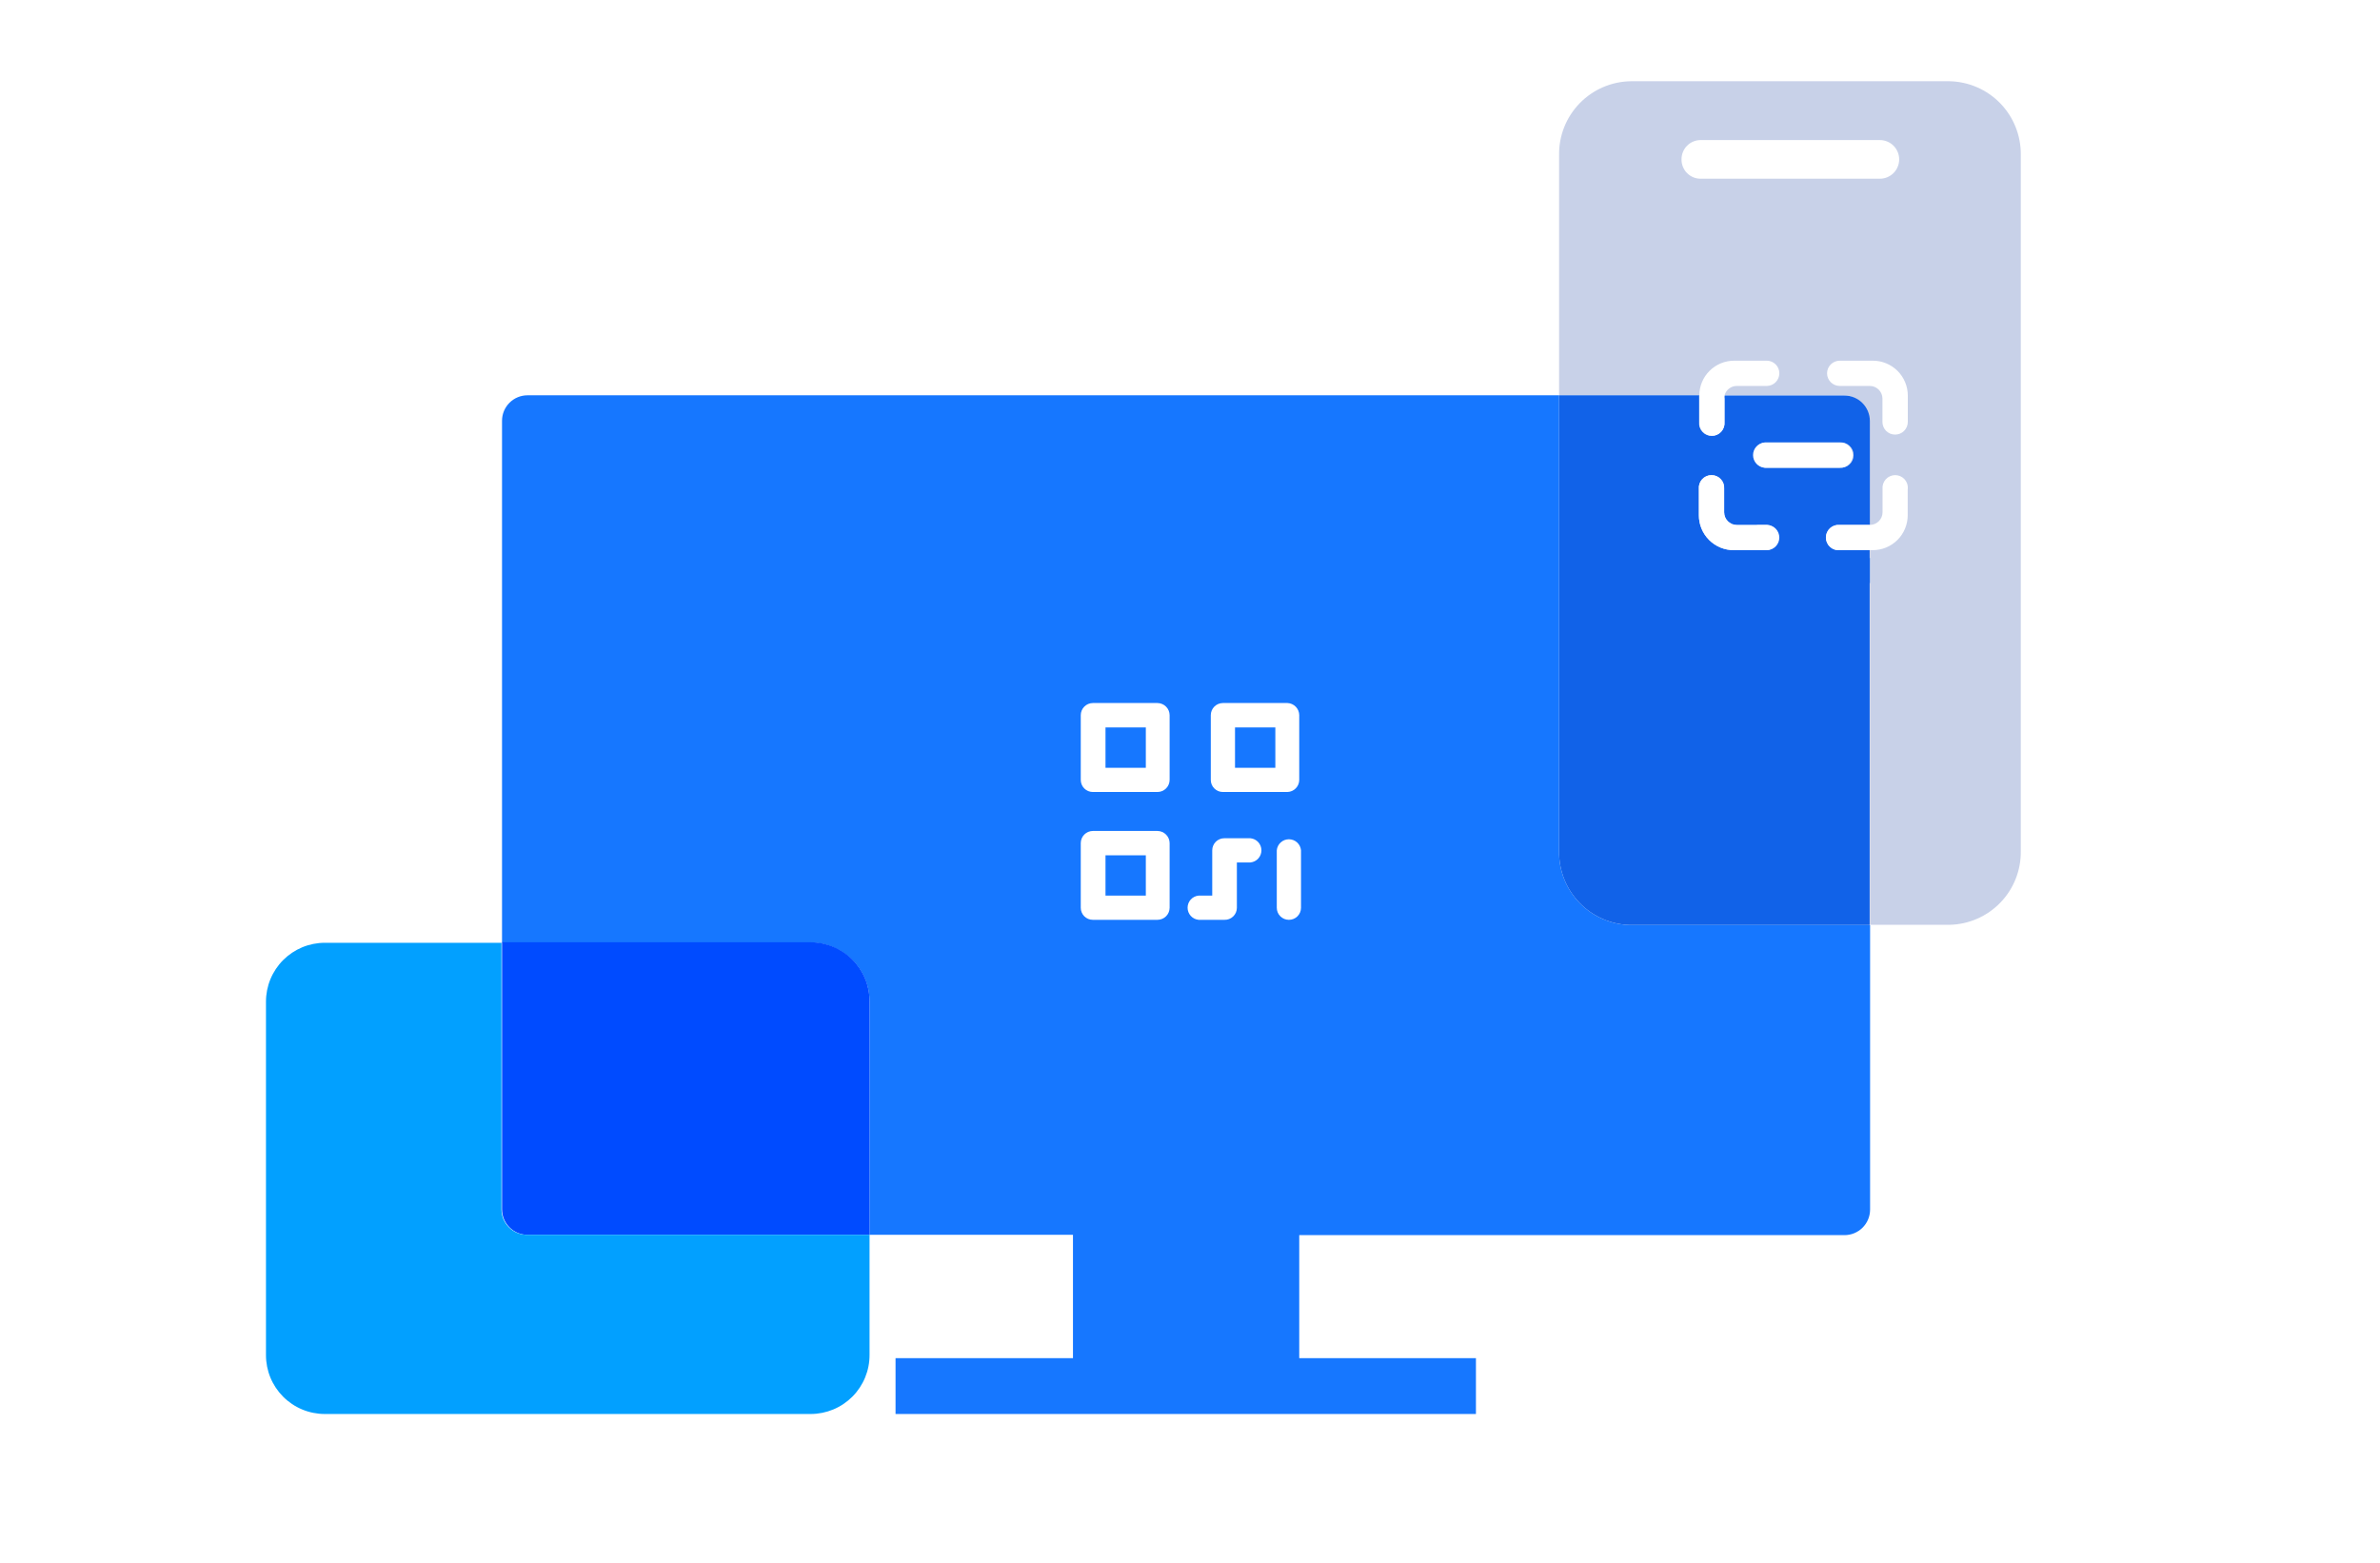 <svg width="204" height="134" viewBox="0 0 204 134" fill="none" xmlns="http://www.w3.org/2000/svg">
<mask id="mask0_4_2323" style="mask-type:alpha" maskUnits="userSpaceOnUse" x="-40" y="0" width="244" height="256">
<rect x="-40" width="244" height="256" rx="22" fill="#F5F5F5"/>
</mask>
<g mask="url(#mask0_4_2323)">
<g filter="url(#filter0_d_4_2323)">
<path d="M145.602 36.167V33.887H147.802C147.789 33.978 147.789 34.071 147.802 34.163V36.167C147.816 36.318 147.798 36.469 147.75 36.613C147.702 36.756 147.624 36.887 147.522 36.999C147.42 37.11 147.296 37.199 147.158 37.26C147.02 37.321 146.871 37.353 146.72 37.353C146.569 37.353 146.419 37.321 146.281 37.26C146.143 37.199 146.019 37.11 145.917 36.999C145.815 36.887 145.738 36.756 145.69 36.613C145.641 36.469 145.624 36.318 145.637 36.167H145.602Z" fill="#1677FF"/>
</g>
<g filter="url(#filter1_d_4_2323)">
<path d="M145.601 44.168V41.914C145.587 41.764 145.605 41.612 145.654 41.469C145.702 41.326 145.779 41.194 145.881 41.083C145.983 40.971 146.107 40.882 146.245 40.821C146.383 40.761 146.533 40.729 146.684 40.729C146.835 40.729 146.984 40.761 147.122 40.821C147.26 40.882 147.384 40.971 147.486 41.083C147.588 41.194 147.665 41.326 147.714 41.469C147.762 41.612 147.78 41.764 147.766 41.914V43.919C147.766 44.205 147.88 44.479 148.082 44.681C148.284 44.883 148.558 44.997 148.844 44.997H151.454C151.725 45.021 151.976 45.146 152.159 45.346C152.342 45.547 152.443 45.808 152.443 46.079C152.443 46.35 152.342 46.612 152.159 46.812C151.976 47.013 151.725 47.137 151.454 47.162H148.612C148.217 47.165 147.826 47.09 147.46 46.941C147.094 46.792 146.762 46.572 146.482 46.294C146.201 46.016 145.979 45.684 145.828 45.319C145.677 44.954 145.6 44.563 145.601 44.168Z" fill="#1677FF"/>
</g>
<g filter="url(#filter2_d_4_2323)">
<path d="M150.207 39.036C150.207 38.749 150.32 38.474 150.522 38.271C150.724 38.067 150.998 37.952 151.285 37.949H157.691C157.841 37.936 157.993 37.953 158.136 38.002C158.279 38.05 158.41 38.127 158.522 38.229C158.633 38.331 158.723 38.455 158.783 38.593C158.844 38.731 158.876 38.881 158.876 39.032C158.876 39.183 158.844 39.332 158.783 39.47C158.723 39.608 158.633 39.733 158.522 39.834C158.41 39.936 158.279 40.014 158.136 40.062C157.993 40.11 157.841 40.128 157.691 40.114H151.249C150.97 40.105 150.705 39.987 150.51 39.786C150.316 39.585 150.207 39.316 150.207 39.036Z" fill="#1677FF"/>
</g>
<g filter="url(#filter3_d_4_2323)">
<path d="M160.266 44.997V47.161H157.691C157.541 47.175 157.389 47.157 157.246 47.109C157.103 47.061 156.971 46.983 156.86 46.882C156.748 46.78 156.659 46.656 156.598 46.518C156.537 46.38 156.506 46.23 156.506 46.079C156.506 45.928 156.537 45.779 156.598 45.641C156.659 45.502 156.748 45.378 156.86 45.276C156.971 45.175 157.103 45.097 157.246 45.049C157.389 45.001 157.541 44.983 157.691 44.997H160.266Z" fill="#1677FF"/>
</g>
<path d="M139.802 79.296H160.293V103.698C160.29 104.278 160.058 104.833 159.648 105.242C159.237 105.651 158.681 105.881 158.101 105.881H111.364V116.429H126.509V121.214H76.761V116.429H91.969V105.854H74.534V85.853C74.535 85.191 74.405 84.534 74.153 83.921C73.9 83.308 73.528 82.751 73.06 82.282C72.592 81.813 72.035 81.441 71.423 81.187C70.811 80.933 70.154 80.802 69.491 80.802H43.031V36.069C43.031 35.49 43.261 34.935 43.671 34.526C44.08 34.117 44.635 33.887 45.214 33.887H133.637V72.971C133.625 73.791 133.775 74.606 134.079 75.368C134.383 76.131 134.834 76.826 135.406 77.413C135.979 78.001 136.662 78.47 137.416 78.793C138.171 79.116 138.981 79.287 139.802 79.296Z" fill="#1677FF"/>
<path d="M167.072 6.964H139.802C138.98 6.973 138.167 7.145 137.412 7.469C136.657 7.793 135.973 8.264 135.4 8.853C134.827 9.443 134.376 10.14 134.073 10.904C133.771 11.668 133.622 12.485 133.637 13.307V33.887H145.566V36.168C145.552 36.318 145.57 36.47 145.618 36.613C145.666 36.756 145.744 36.888 145.846 36.999C145.948 37.111 146.071 37.2 146.21 37.261C146.348 37.322 146.497 37.353 146.648 37.353C146.799 37.353 146.949 37.322 147.087 37.261C147.225 37.2 147.349 37.111 147.451 36.999C147.553 36.888 147.63 36.756 147.678 36.613C147.727 36.47 147.744 36.318 147.731 36.168V34.163C147.717 34.072 147.717 33.979 147.731 33.887H158.003C158.583 33.887 159.139 34.117 159.549 34.526C159.96 34.935 160.192 35.49 160.195 36.07V44.979H157.691C157.541 44.965 157.389 44.983 157.246 45.031C157.103 45.08 156.971 45.157 156.86 45.259C156.748 45.361 156.659 45.485 156.598 45.623C156.537 45.761 156.506 45.91 156.506 46.061C156.506 46.212 156.537 46.362 156.598 46.5C156.659 46.638 156.748 46.762 156.86 46.864C156.971 46.966 157.103 47.043 157.246 47.092C157.389 47.14 157.541 47.157 157.691 47.144H160.275V79.279H167.081C168.732 79.251 170.305 78.569 171.454 77.383C172.603 76.198 173.235 74.605 173.211 72.954V13.263C173.227 11.615 172.591 10.027 171.441 8.847C170.291 7.667 168.72 6.99 167.072 6.964ZM144.131 13.664C144.127 13.232 144.292 12.816 144.593 12.505C144.893 12.195 145.303 12.016 145.735 12.006H161.13C161.569 12.006 161.991 12.181 162.302 12.492C162.612 12.803 162.787 13.224 162.787 13.664C162.787 14.103 162.612 14.524 162.302 14.835C161.991 15.146 161.569 15.321 161.13 15.321H145.735C145.304 15.314 144.894 15.136 144.593 14.827C144.293 14.518 144.127 14.103 144.131 13.672V13.664ZM157.691 40.097C157.841 40.11 157.993 40.093 158.136 40.044C158.279 39.996 158.411 39.919 158.522 39.817C158.634 39.715 158.723 39.591 158.784 39.453C158.845 39.315 158.876 39.165 158.876 39.014C158.876 38.863 158.845 38.714 158.784 38.576C158.723 38.438 158.634 38.314 158.522 38.212C158.411 38.11 158.279 38.032 158.136 37.984C157.993 37.936 157.841 37.918 157.691 37.932H151.25C150.98 37.956 150.728 38.081 150.546 38.281C150.363 38.482 150.261 38.743 150.261 39.014C150.261 39.286 150.363 39.547 150.546 39.747C150.728 39.948 150.98 40.072 151.25 40.097H157.691ZM151.455 44.997H148.862C148.576 44.997 148.302 44.883 148.1 44.681C147.898 44.479 147.784 44.205 147.784 43.919V41.914C147.798 41.764 147.78 41.612 147.732 41.469C147.684 41.326 147.606 41.194 147.504 41.083C147.402 40.971 147.278 40.882 147.14 40.821C147.002 40.761 146.853 40.729 146.702 40.729C146.551 40.729 146.401 40.761 146.263 40.821C146.125 40.882 146.001 40.971 145.899 41.083C145.797 41.194 145.72 41.326 145.672 41.469C145.623 41.612 145.606 41.764 145.619 41.914V44.168C145.618 44.562 145.695 44.952 145.845 45.315C145.995 45.679 146.215 46.009 146.493 46.288C146.772 46.566 147.102 46.786 147.466 46.936C147.829 47.086 148.219 47.163 148.613 47.162H151.455C151.725 47.137 151.976 47.013 152.159 46.812C152.342 46.612 152.443 46.35 152.443 46.079C152.443 45.808 152.342 45.547 152.159 45.346C151.976 45.146 151.725 45.021 151.455 44.997Z" fill="#C8D1E8"/>
<path d="M157.691 44.996H160.274V36.087C160.272 35.508 160.04 34.952 159.629 34.543C159.219 34.134 158.663 33.904 158.083 33.904H147.802C147.788 33.996 147.788 34.089 147.802 34.181V36.185C147.815 36.336 147.798 36.487 147.749 36.63C147.701 36.773 147.624 36.905 147.522 37.017C147.42 37.128 147.296 37.217 147.158 37.278C147.02 37.339 146.87 37.37 146.719 37.37C146.568 37.37 146.419 37.339 146.281 37.278C146.142 37.217 146.019 37.128 145.917 37.017C145.815 36.905 145.737 36.773 145.689 36.63C145.641 36.487 145.623 36.336 145.637 36.185V33.887H133.636V72.971C133.612 74.622 134.244 76.215 135.393 77.401C136.542 78.587 138.115 79.268 139.766 79.296H160.257V47.161H157.691C157.54 47.175 157.389 47.157 157.246 47.109C157.103 47.061 156.971 46.983 156.86 46.881C156.748 46.779 156.659 46.656 156.598 46.517C156.537 46.379 156.506 46.23 156.506 46.079C156.506 45.928 156.537 45.778 156.598 45.64C156.659 45.502 156.748 45.378 156.86 45.276C156.971 45.174 157.103 45.097 157.246 45.049C157.389 45.001 157.54 44.983 157.691 44.996ZM151.454 47.161H148.612C148.219 47.162 147.829 47.086 147.465 46.936C147.102 46.786 146.771 46.565 146.493 46.287C146.215 46.009 145.994 45.678 145.844 45.315C145.694 44.951 145.618 44.561 145.619 44.168V41.914C145.605 41.763 145.623 41.612 145.671 41.469C145.72 41.325 145.797 41.194 145.899 41.083C146.001 40.971 146.125 40.882 146.263 40.821C146.401 40.76 146.55 40.729 146.701 40.729C146.852 40.729 147.002 40.76 147.14 40.821C147.278 40.882 147.402 40.971 147.504 41.083C147.606 41.194 147.683 41.325 147.732 41.469C147.78 41.612 147.798 41.763 147.784 41.914V43.918C147.784 44.204 147.897 44.478 148.1 44.681C148.302 44.883 148.576 44.996 148.862 44.996H151.454C151.725 45.021 151.976 45.145 152.159 45.346C152.342 45.546 152.443 45.808 152.443 46.079C152.443 46.35 152.342 46.611 152.159 46.812C151.976 47.012 151.725 47.137 151.454 47.161ZM151.303 40.096C151.033 40.072 150.782 39.947 150.599 39.747C150.416 39.547 150.314 39.285 150.314 39.014C150.314 38.743 150.416 38.481 150.599 38.281C150.782 38.081 151.033 37.956 151.303 37.931H157.691C157.841 37.918 157.993 37.936 158.136 37.984C158.279 38.032 158.411 38.109 158.522 38.211C158.634 38.313 158.723 38.437 158.784 38.575C158.845 38.714 158.876 38.863 158.876 39.014C158.876 39.165 158.845 39.314 158.784 39.453C158.723 39.591 158.634 39.715 158.522 39.816C158.411 39.918 158.279 39.996 158.136 40.044C157.993 40.092 157.841 40.11 157.691 40.096H151.303Z" fill="#1162E8"/>
<path d="M152.515 31.998C152.515 32.282 152.404 32.555 152.206 32.758C152.008 32.961 151.738 33.078 151.455 33.085H148.862C148.624 33.085 148.393 33.164 148.205 33.309C148.016 33.454 147.881 33.657 147.82 33.887C147.806 33.979 147.806 34.072 147.82 34.163V36.168C147.833 36.318 147.816 36.47 147.767 36.613C147.719 36.756 147.642 36.888 147.54 36.999C147.438 37.111 147.314 37.2 147.176 37.261C147.038 37.322 146.888 37.353 146.737 37.353C146.586 37.353 146.437 37.322 146.299 37.261C146.161 37.2 146.037 37.111 145.935 36.999C145.833 36.888 145.755 36.756 145.707 36.613C145.659 36.47 145.641 36.318 145.655 36.168V33.887C145.66 33.097 145.977 32.341 146.538 31.785C147.1 31.229 147.858 30.918 148.648 30.92H151.455C151.738 30.925 152.007 31.041 152.205 31.242C152.404 31.444 152.515 31.716 152.515 31.998Z" fill="white"/>
<path d="M162.431 37.255C162.289 37.255 162.148 37.227 162.016 37.172C161.885 37.117 161.766 37.037 161.666 36.936C161.565 36.835 161.486 36.715 161.433 36.583C161.379 36.451 161.352 36.31 161.353 36.168V34.163C161.351 33.877 161.235 33.602 161.032 33.401C160.828 33.199 160.553 33.085 160.266 33.085H157.691C157.403 33.085 157.127 32.971 156.923 32.767C156.719 32.563 156.604 32.287 156.604 31.998C156.607 31.712 156.722 31.438 156.926 31.236C157.13 31.034 157.405 30.92 157.691 30.92H160.524C160.918 30.919 161.309 30.996 161.673 31.146C162.037 31.296 162.368 31.516 162.647 31.794C162.926 32.072 163.147 32.403 163.298 32.766C163.449 33.13 163.527 33.52 163.527 33.914V36.168C163.527 36.311 163.498 36.453 163.443 36.586C163.388 36.718 163.307 36.839 163.205 36.94C163.104 37.041 162.983 37.12 162.85 37.175C162.717 37.229 162.575 37.256 162.431 37.255Z" fill="white"/>
<path d="M152.514 46.084C152.514 46.367 152.403 46.638 152.205 46.84C152.007 47.041 151.737 47.157 151.454 47.162H148.612C148.219 47.163 147.829 47.086 147.465 46.936C147.102 46.786 146.771 46.566 146.493 46.288C146.215 46.009 145.994 45.679 145.844 45.315C145.694 44.951 145.618 44.562 145.619 44.168V41.914C145.605 41.764 145.623 41.612 145.671 41.469C145.719 41.326 145.797 41.194 145.899 41.083C146 40.971 146.124 40.882 146.263 40.821C146.401 40.761 146.55 40.729 146.701 40.729C146.852 40.729 147.002 40.761 147.14 40.821C147.278 40.882 147.402 40.971 147.504 41.083C147.606 41.194 147.683 41.326 147.731 41.469C147.779 41.612 147.797 41.764 147.784 41.914V43.919C147.784 44.205 147.897 44.479 148.099 44.681C148.302 44.883 148.576 44.997 148.862 44.997H151.454C151.738 45.004 152.007 45.121 152.206 45.324C152.404 45.528 152.514 45.8 152.514 46.084Z" fill="white"/>
<path d="M163.518 41.914V44.169C163.518 44.562 163.44 44.952 163.289 45.316C163.138 45.68 162.917 46.01 162.638 46.288C162.359 46.566 162.028 46.787 161.664 46.937C161.299 47.087 160.909 47.163 160.515 47.162H157.691C157.541 47.176 157.389 47.158 157.246 47.109C157.103 47.061 156.971 46.984 156.86 46.882C156.748 46.78 156.659 46.656 156.598 46.518C156.537 46.38 156.506 46.23 156.506 46.08C156.506 45.928 156.537 45.779 156.598 45.641C156.659 45.503 156.748 45.379 156.86 45.277C156.971 45.175 157.103 45.098 157.246 45.049C157.389 45.001 157.541 44.983 157.691 44.997H160.275C160.561 44.997 160.837 44.884 161.04 44.682C161.244 44.48 161.359 44.206 161.362 43.919V41.914C161.348 41.764 161.366 41.612 161.414 41.469C161.462 41.326 161.54 41.195 161.641 41.083C161.743 40.972 161.867 40.883 162.005 40.822C162.144 40.761 162.293 40.729 162.444 40.729C162.595 40.729 162.744 40.761 162.883 40.822C163.021 40.883 163.145 40.972 163.247 41.083C163.348 41.195 163.426 41.326 163.474 41.469C163.522 41.612 163.54 41.764 163.526 41.914H163.518Z" fill="white"/>
<path d="M158.813 39.036C158.81 39.18 158.778 39.321 158.719 39.453C158.661 39.584 158.577 39.702 158.473 39.8C158.368 39.899 158.246 39.976 158.111 40.027C157.977 40.078 157.834 40.101 157.691 40.097H151.249C150.979 40.072 150.728 39.947 150.545 39.747C150.362 39.547 150.261 39.285 150.261 39.014C150.261 38.743 150.362 38.481 150.545 38.281C150.728 38.081 150.979 37.956 151.249 37.932H157.691C157.838 37.927 157.985 37.952 158.122 38.006C158.259 38.059 158.384 38.14 158.489 38.243C158.594 38.347 158.677 38.47 158.732 38.607C158.788 38.743 158.816 38.889 158.813 39.036Z" fill="white"/>
<path d="M99.212 67.893H93.67C93.396 67.893 93.133 67.784 92.939 67.59C92.746 67.397 92.637 67.134 92.637 66.86V61.309C92.637 61.034 92.745 60.77 92.939 60.575C93.132 60.38 93.395 60.269 93.67 60.267H99.212C99.487 60.269 99.751 60.38 99.946 60.575C100.141 60.77 100.252 61.033 100.254 61.309V66.851C100.254 67.127 100.144 67.392 99.949 67.588C99.753 67.783 99.488 67.893 99.212 67.893ZM94.757 65.817H98.214V62.361H94.757V65.817Z" fill="white"/>
<path d="M99.212 78.851H93.67C93.396 78.851 93.133 78.742 92.939 78.549C92.746 78.355 92.637 78.092 92.637 77.818V72.276C92.637 72.001 92.745 71.737 92.939 71.542C93.132 71.347 93.395 71.236 93.67 71.234H99.212C99.487 71.236 99.751 71.347 99.946 71.542C100.141 71.737 100.252 72.001 100.254 72.276V77.818C100.252 78.093 100.141 78.356 99.946 78.549C99.75 78.743 99.487 78.851 99.212 78.851ZM94.757 76.775H98.214V73.319H94.757V76.775Z" fill="white"/>
<path d="M110.357 67.893H104.816C104.541 67.893 104.279 67.784 104.085 67.59C103.891 67.397 103.782 67.134 103.782 66.86V61.309C103.782 61.034 103.891 60.77 104.084 60.575C104.278 60.38 104.541 60.269 104.816 60.267H110.357C110.627 60.278 110.881 60.393 111.069 60.587C111.256 60.781 111.362 61.039 111.364 61.309V66.851C111.364 67.121 111.259 67.381 111.071 67.575C110.883 67.77 110.627 67.884 110.357 67.893ZM105.858 65.817H109.315V62.361H105.858V65.817Z" fill="white"/>
<path d="M104.949 78.851H102.739C102.48 78.827 102.24 78.707 102.065 78.515C101.89 78.323 101.793 78.073 101.793 77.813C101.793 77.553 101.89 77.303 102.065 77.111C102.24 76.919 102.48 76.799 102.739 76.775H103.906V72.891C103.906 72.754 103.933 72.619 103.986 72.493C104.038 72.367 104.115 72.253 104.212 72.157C104.309 72.061 104.424 71.985 104.55 71.934C104.677 71.882 104.812 71.856 104.949 71.858H107.176C107.434 71.882 107.675 72.001 107.85 72.193C108.025 72.385 108.122 72.636 108.122 72.895C108.122 73.155 108.025 73.406 107.85 73.598C107.675 73.79 107.434 73.909 107.176 73.933H106.018V77.827C106.017 77.965 105.988 78.101 105.933 78.228C105.878 78.354 105.799 78.469 105.699 78.564C105.6 78.66 105.482 78.734 105.353 78.784C105.224 78.833 105.086 78.856 104.949 78.851Z" fill="white"/>
<path d="M110.473 78.851C110.199 78.851 109.936 78.742 109.742 78.548C109.548 78.355 109.439 78.092 109.439 77.818V72.891C109.463 72.632 109.583 72.392 109.775 72.217C109.967 72.042 110.218 71.945 110.477 71.945C110.737 71.945 110.988 72.042 111.18 72.217C111.372 72.392 111.491 72.632 111.515 72.891V77.827C111.514 77.962 111.486 78.096 111.433 78.221C111.38 78.346 111.303 78.46 111.206 78.555C111.11 78.65 110.995 78.725 110.869 78.776C110.743 78.827 110.609 78.852 110.473 78.851Z" fill="white"/>
<path d="M74.534 85.854V105.854H45.214C44.635 105.854 44.08 105.625 43.671 105.215C43.261 104.806 43.031 104.251 43.031 103.672V80.775H69.491C70.156 80.775 70.815 80.907 71.429 81.163C72.043 81.418 72.601 81.793 73.07 82.265C73.538 82.737 73.909 83.297 74.16 83.913C74.412 84.529 74.538 85.188 74.534 85.854Z" fill="#004BFF"/>
<path d="M74.533 105.854V116.135C74.537 116.8 74.409 117.459 74.157 118.075C73.905 118.69 73.534 119.25 73.066 119.722C72.598 120.193 72.041 120.568 71.427 120.824C70.813 121.08 70.155 121.212 69.49 121.214H27.84C27.177 121.214 26.521 121.083 25.909 120.829C25.296 120.575 24.74 120.203 24.272 119.734C23.803 119.264 23.432 118.707 23.179 118.095C22.926 117.482 22.797 116.825 22.798 116.162V85.871C22.797 85.208 22.926 84.552 23.179 83.939C23.432 83.326 23.803 82.769 24.272 82.3C24.74 81.831 25.296 81.459 25.909 81.204C26.521 80.951 27.177 80.82 27.84 80.82H42.986V103.716C42.992 104.003 43.054 104.286 43.169 104.548C43.284 104.811 43.45 105.048 43.657 105.247C43.863 105.445 44.107 105.601 44.374 105.705C44.642 105.81 44.926 105.86 45.213 105.854H74.533Z" fill="#02A0FF"/>
</g>
<defs>
<filter id="filter0_d_4_2323" x="137.092" y="25.377" width="24.885" height="26.146" filterUnits="userSpaceOnUse" color-interpolation-filters="sRGB">
<feFlood flood-opacity="0" result="BackgroundImageFix"/>
<feColorMatrix in="SourceAlpha" type="matrix" values="0 0 0 0 0 0 0 0 0 0 0 0 0 0 0 0 0 0 127 0" result="hardAlpha"/>
<feOffset dx="2.83" dy="2.83"/>
<feGaussianBlur stdDeviation="5.67"/>
<feColorMatrix type="matrix" values="0 0 0 0 0 0 0 0 0 0 0 0 0 0 0 0 0 0 0.25 0"/>
<feBlend mode="normal" in2="BackgroundImageFix" result="effect1_dropShadow_4_2323"/>
<feBlend mode="normal" in="SourceGraphic" in2="effect1_dropShadow_4_2323" result="shape"/>
</filter>
<filter id="filter1_d_4_2323" x="137.087" y="32.219" width="29.526" height="29.113" filterUnits="userSpaceOnUse" color-interpolation-filters="sRGB">
<feFlood flood-opacity="0" result="BackgroundImageFix"/>
<feColorMatrix in="SourceAlpha" type="matrix" values="0 0 0 0 0 0 0 0 0 0 0 0 0 0 0 0 0 0 127 0" result="hardAlpha"/>
<feOffset dx="2.83" dy="2.83"/>
<feGaussianBlur stdDeviation="5.67"/>
<feColorMatrix type="matrix" values="0 0 0 0 0 0 0 0 0 0 0 0 0 0 0 0 0 0 0.25 0"/>
<feBlend mode="normal" in2="BackgroundImageFix" result="effect1_dropShadow_4_2323"/>
<feBlend mode="normal" in="SourceGraphic" in2="effect1_dropShadow_4_2323" result="shape"/>
</filter>
<filter id="filter2_d_4_2323" x="141.697" y="29.435" width="31.349" height="24.854" filterUnits="userSpaceOnUse" color-interpolation-filters="sRGB">
<feFlood flood-opacity="0" result="BackgroundImageFix"/>
<feColorMatrix in="SourceAlpha" type="matrix" values="0 0 0 0 0 0 0 0 0 0 0 0 0 0 0 0 0 0 127 0" result="hardAlpha"/>
<feOffset dx="2.83" dy="2.83"/>
<feGaussianBlur stdDeviation="5.67"/>
<feColorMatrix type="matrix" values="0 0 0 0 0 0 0 0 0 0 0 0 0 0 0 0 0 0 0.25 0"/>
<feBlend mode="normal" in2="BackgroundImageFix" result="effect1_dropShadow_4_2323"/>
<feBlend mode="normal" in="SourceGraphic" in2="effect1_dropShadow_4_2323" result="shape"/>
</filter>
<filter id="filter3_d_4_2323" x="147.996" y="36.482" width="26.44" height="24.854" filterUnits="userSpaceOnUse" color-interpolation-filters="sRGB">
<feFlood flood-opacity="0" result="BackgroundImageFix"/>
<feColorMatrix in="SourceAlpha" type="matrix" values="0 0 0 0 0 0 0 0 0 0 0 0 0 0 0 0 0 0 127 0" result="hardAlpha"/>
<feOffset dx="2.83" dy="2.83"/>
<feGaussianBlur stdDeviation="5.67"/>
<feColorMatrix type="matrix" values="0 0 0 0 0 0 0 0 0 0 0 0 0 0 0 0 0 0 0.25 0"/>
<feBlend mode="normal" in2="BackgroundImageFix" result="effect1_dropShadow_4_2323"/>
<feBlend mode="normal" in="SourceGraphic" in2="effect1_dropShadow_4_2323" result="shape"/>
</filter>
</defs>
</svg>

